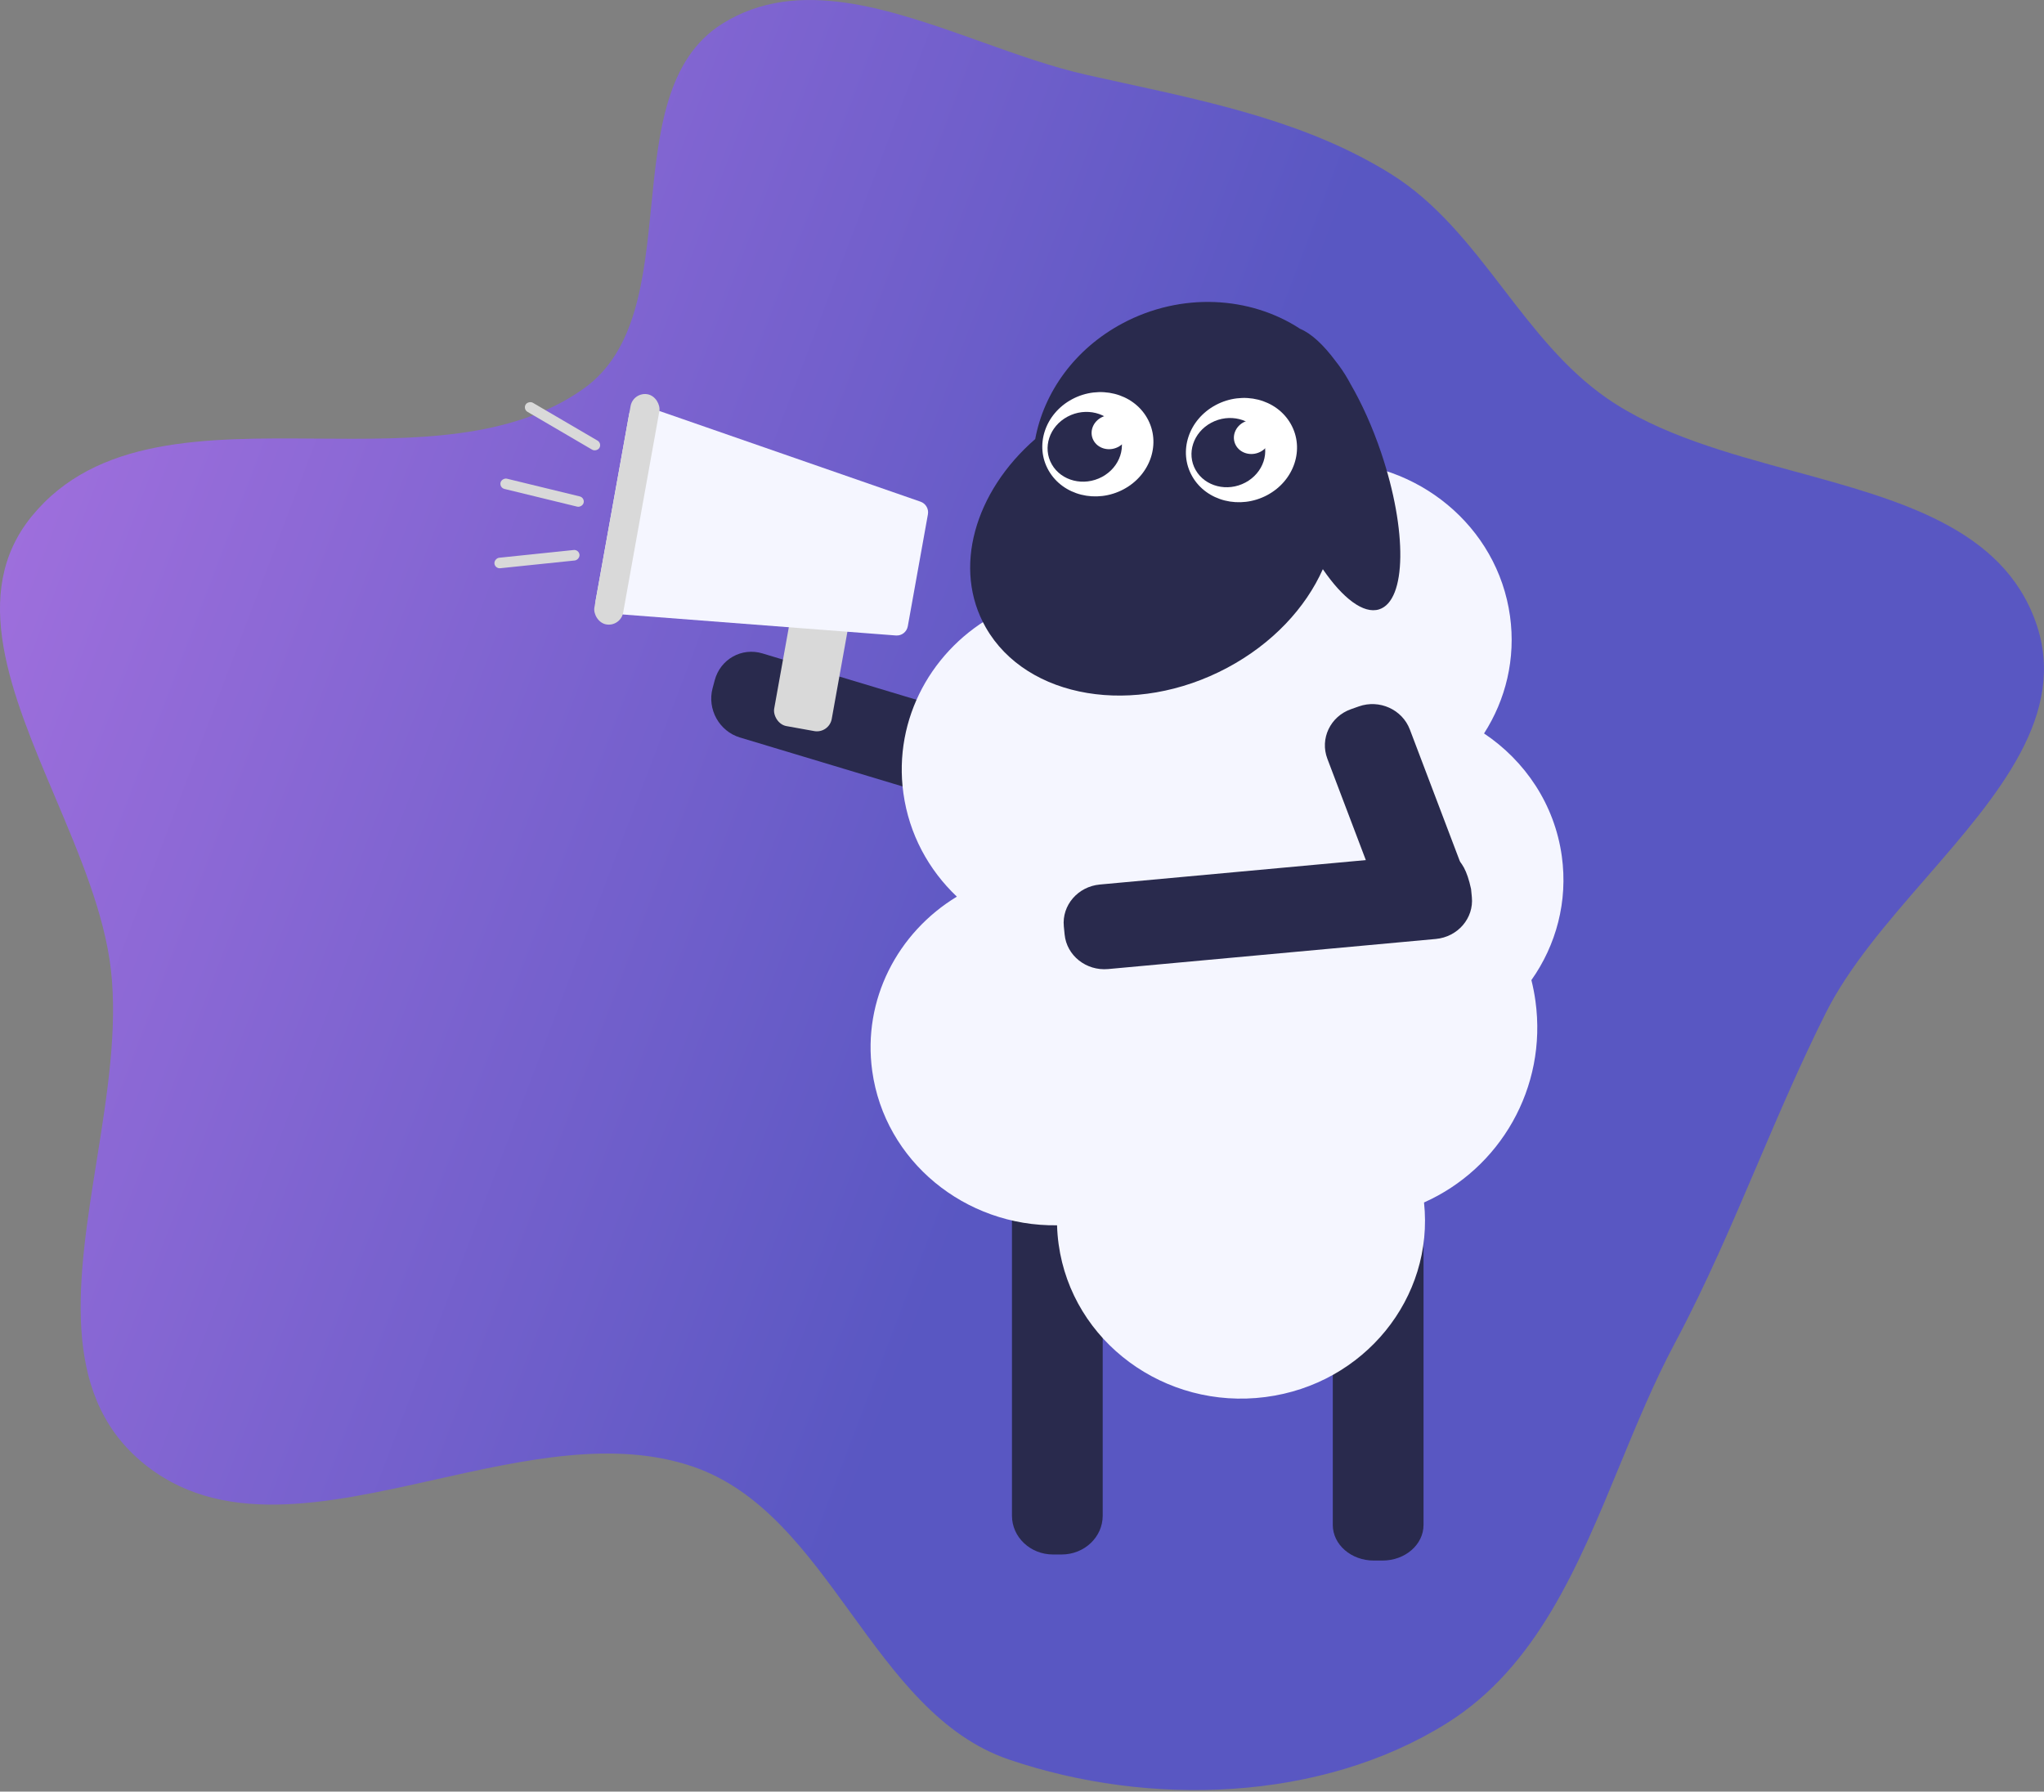 <svg width="543" height="476" viewBox="0 0 543 476" fill="none" xmlns="http://www.w3.org/2000/svg">
<rect x="0" y="0" width="543" height="476" fill="#808080" stroke="none"/>
<path d="M399.374 76.755C390.546 65.277 381.739 53.825 369.441 46.182C348.02 32.868 323.435 27.5 298.787 22.119C295.404 21.38 292.02 20.641 288.642 19.881C279.564 17.839 270.135 14.473 260.646 11.086C236.526 2.476 212.026 -6.269 191.954 6.256C176.913 15.642 174.963 35.169 173.002 54.8C171.09 73.939 169.168 93.177 155.097 103.216C135.877 116.928 109.788 116.729 84.143 116.533C54.572 116.308 25.59 116.087 8.404 137.201C-8.245 157.655 3.064 184.404 14.625 211.746C21.148 227.174 27.75 242.79 29.456 257.571C31.278 273.363 28.462 290.992 25.677 308.426C20.725 339.423 15.871 369.805 37.362 388.158C58.187 405.943 86.518 399.608 115.607 393.104C139.146 387.84 163.183 382.465 184.14 389.672C202.383 395.945 214.21 412.256 226.035 428.563C237.886 444.907 249.734 461.247 268.036 467.478C305.333 480.173 350.941 478.711 384.355 457.826C408.198 442.924 419.249 416.115 430.305 389.294C434.864 378.235 439.423 367.174 444.881 356.945C453.227 341.301 460.053 325.314 466.892 309.295C472.61 295.904 478.338 282.49 484.971 269.234C491.181 256.824 501.459 244.999 511.653 233.27C530.723 211.328 549.499 189.724 540.801 165.269C531.921 140.306 504.695 132.877 476.722 125.243C458.868 120.371 440.711 115.416 426.825 105.766C415.785 98.093 407.571 87.413 399.374 76.755Z" fill="url(#paint0_linear_348_2091)"/>
<path d="M354.062 327.251C354.062 322.02 358.942 317.78 364.961 317.78H367.27C373.29 317.78 378.169 322.02 378.169 327.251V405.142C378.169 410.373 373.29 414.613 367.27 414.613H364.961C358.942 414.613 354.062 410.373 354.062 405.142V327.251Z" fill="#292A4D"/>
<path d="M284.546 198.281C290.052 199.939 293.304 205.803 291.81 211.381L291.236 213.52C289.742 219.097 284.067 222.275 278.561 220.618L196.569 195.937C191.063 194.28 187.811 188.415 189.306 182.838L189.879 180.698C191.373 175.121 197.048 171.944 202.554 173.601L284.546 198.281Z" fill="#292A4D"/>
<rect x="214.578" y="138.697" width="15.531" height="54.358" rx="4" transform="rotate(10.188 214.578 138.697)" fill="#D9D9D9"/>
<path d="M158.261 159.393L167.125 110.066C167.451 108.252 169.321 107.158 171.062 107.763L244.538 133.285C245.932 133.769 246.767 135.196 246.506 136.649L241.164 166.373C240.892 167.889 239.538 168.953 238.003 168.835L160.971 162.913C159.2 162.777 157.946 161.141 158.261 159.393Z" fill="#F5F6FF"/>
<rect x="168.205" y="104.063" width="7.765" height="62.123" rx="3.883" transform="rotate(10.188 168.205 104.063)" fill="#D9D9D9"/>
<rect x="138.924" y="108.714" width="2.801" height="22.718" rx="1.401" transform="rotate(-59.665 138.924 108.714)" fill="#D9D9D9"/>
<rect x="131.494" y="151.113" width="2.801" height="22.718" rx="1.401" transform="rotate(-95.929 131.494 151.113)" fill="#D9D9D9"/>
<rect x="132.641" y="129.569" width="2.801" height="22.718" rx="1.401" transform="rotate(-76.32 132.641 129.569)" fill="#D9D9D9"/>
<path d="M268.834 317.9C268.834 312.206 273.713 307.591 279.733 307.591H282.042C288.061 307.591 292.941 312.207 292.941 317.9V402.69C292.941 408.384 288.061 413 282.042 413H279.733C273.713 413 268.834 408.384 268.834 402.69V317.9Z" fill="#292A4D"/>
<path d="M406.824 260.396C413.393 251.101 416.57 239.517 414.904 227.479C413.002 213.74 405.175 202.173 394.244 194.864C400.008 185.884 402.708 174.989 401.145 163.696C397.832 139.758 376.531 122.416 352.171 122.697C342.119 108.25 324.16 99.743 305.103 102.207C278.347 105.667 259.559 129.444 263.139 155.315C263.509 157.983 264.102 160.57 264.897 163.059C247.725 172.184 237.236 190.851 239.992 210.758C241.493 221.61 246.692 231.106 254.197 238.22C238.471 247.76 229.088 265.59 231.711 284.544C235.029 308.523 256.4 325.885 280.813 325.54C280.86 327.211 280.999 328.896 281.233 330.59C284.814 356.461 309.407 374.629 336.163 371.17C362.432 367.773 381.02 344.793 378.3 319.475C398.458 310.501 411.093 289.019 407.898 265.935C407.637 264.05 407.277 262.202 406.824 260.396Z" fill="#F5F6FF"/>
<path d="M345.387 87.366C332.138 78.686 313.857 77.564 298.209 85.909C285.474 92.701 277.309 104.257 275.01 116.652C258.902 130.679 252.946 151.092 261.898 166.74C272.763 185.732 301.475 190.513 326.026 177.419C338.052 171.005 346.85 161.492 351.419 151.223C356.702 158.944 362.231 163.202 366.375 161.895C373.659 159.597 373.902 140.969 366.918 120.287C364.603 113.432 361.785 107.213 358.787 102.044C358.573 101.637 358.351 101.232 358.121 100.83C357.118 99.077 355.994 97.427 354.764 95.883C351.561 91.57 348.316 88.578 345.387 87.366Z" fill="#292A4D"/>
<path d="M342.881 112.596C346.657 119.204 343.863 127.688 336.64 131.544C329.416 135.401 320.499 133.17 316.723 126.562C312.946 119.954 315.74 111.47 322.964 107.614C330.187 103.757 339.104 105.988 342.881 112.596Z" fill="white"/>
<path d="M304.732 111.046C308.509 117.654 305.715 126.137 298.491 129.994C291.268 133.851 282.351 131.62 278.574 125.012C274.798 118.403 277.592 109.92 284.815 106.063C292.039 102.207 300.956 104.437 304.732 111.046Z" fill="white"/>
<path d="M335.002 115.619C337.509 120.006 335.654 125.637 330.859 128.197C326.064 130.758 320.144 129.277 317.637 124.89C315.13 120.503 316.985 114.871 321.78 112.311C326.575 109.751 332.495 111.232 335.002 115.619Z" fill="#292A4D"/>
<path d="M296.922 114.031C299.449 118.453 297.58 124.13 292.746 126.71C287.913 129.291 281.946 127.798 279.419 123.376C276.892 118.955 278.762 113.278 283.595 110.698C288.429 108.117 294.395 109.61 296.922 114.031Z" fill="#292A4D"/>
<path d="M337.004 113.974C338.15 116.184 337.122 118.925 334.706 120.095C332.291 121.266 329.403 120.423 328.257 118.214C327.111 116.004 328.14 113.263 330.555 112.093C332.971 110.922 335.858 111.765 337.004 113.974Z" fill="white"/>
<path d="M299.203 112.698C300.35 114.908 299.321 117.648 296.905 118.819C294.49 119.989 291.603 119.147 290.456 116.937C289.31 114.727 290.339 111.987 292.754 110.816C295.17 109.646 298.057 110.488 299.203 112.698Z" fill="white"/>
<path d="M294.401 257.46C288.558 257.997 283.373 253.885 282.822 248.277L282.611 246.126C282.059 240.518 286.35 235.537 292.193 235L379.216 227.008C385.059 226.471 388.672 226.358 390.795 236.19L391.006 238.342C391.557 243.95 387.267 248.931 381.423 249.468L294.401 257.46Z" fill="#292A4D"/>
<path fill-rule="evenodd" clip-rule="evenodd" d="M358.868 188.429C353.396 190.37 350.599 196.26 352.621 201.587L363.336 229.822L388.304 230.101L374.534 193.817C372.513 188.491 366.438 185.745 360.967 187.685L358.868 188.429Z" fill="#292A4D"/>
<defs>
<linearGradient id="paint0_linear_348_2091" x1="0" y1="0" x2="712.755" y2="270.98" gradientUnits="userSpaceOnUse">
<stop stop-color="#AA73E1"/>
<stop offset="0.464" stop-color="#5957C2"/>
</linearGradient>
</defs>
</svg>
